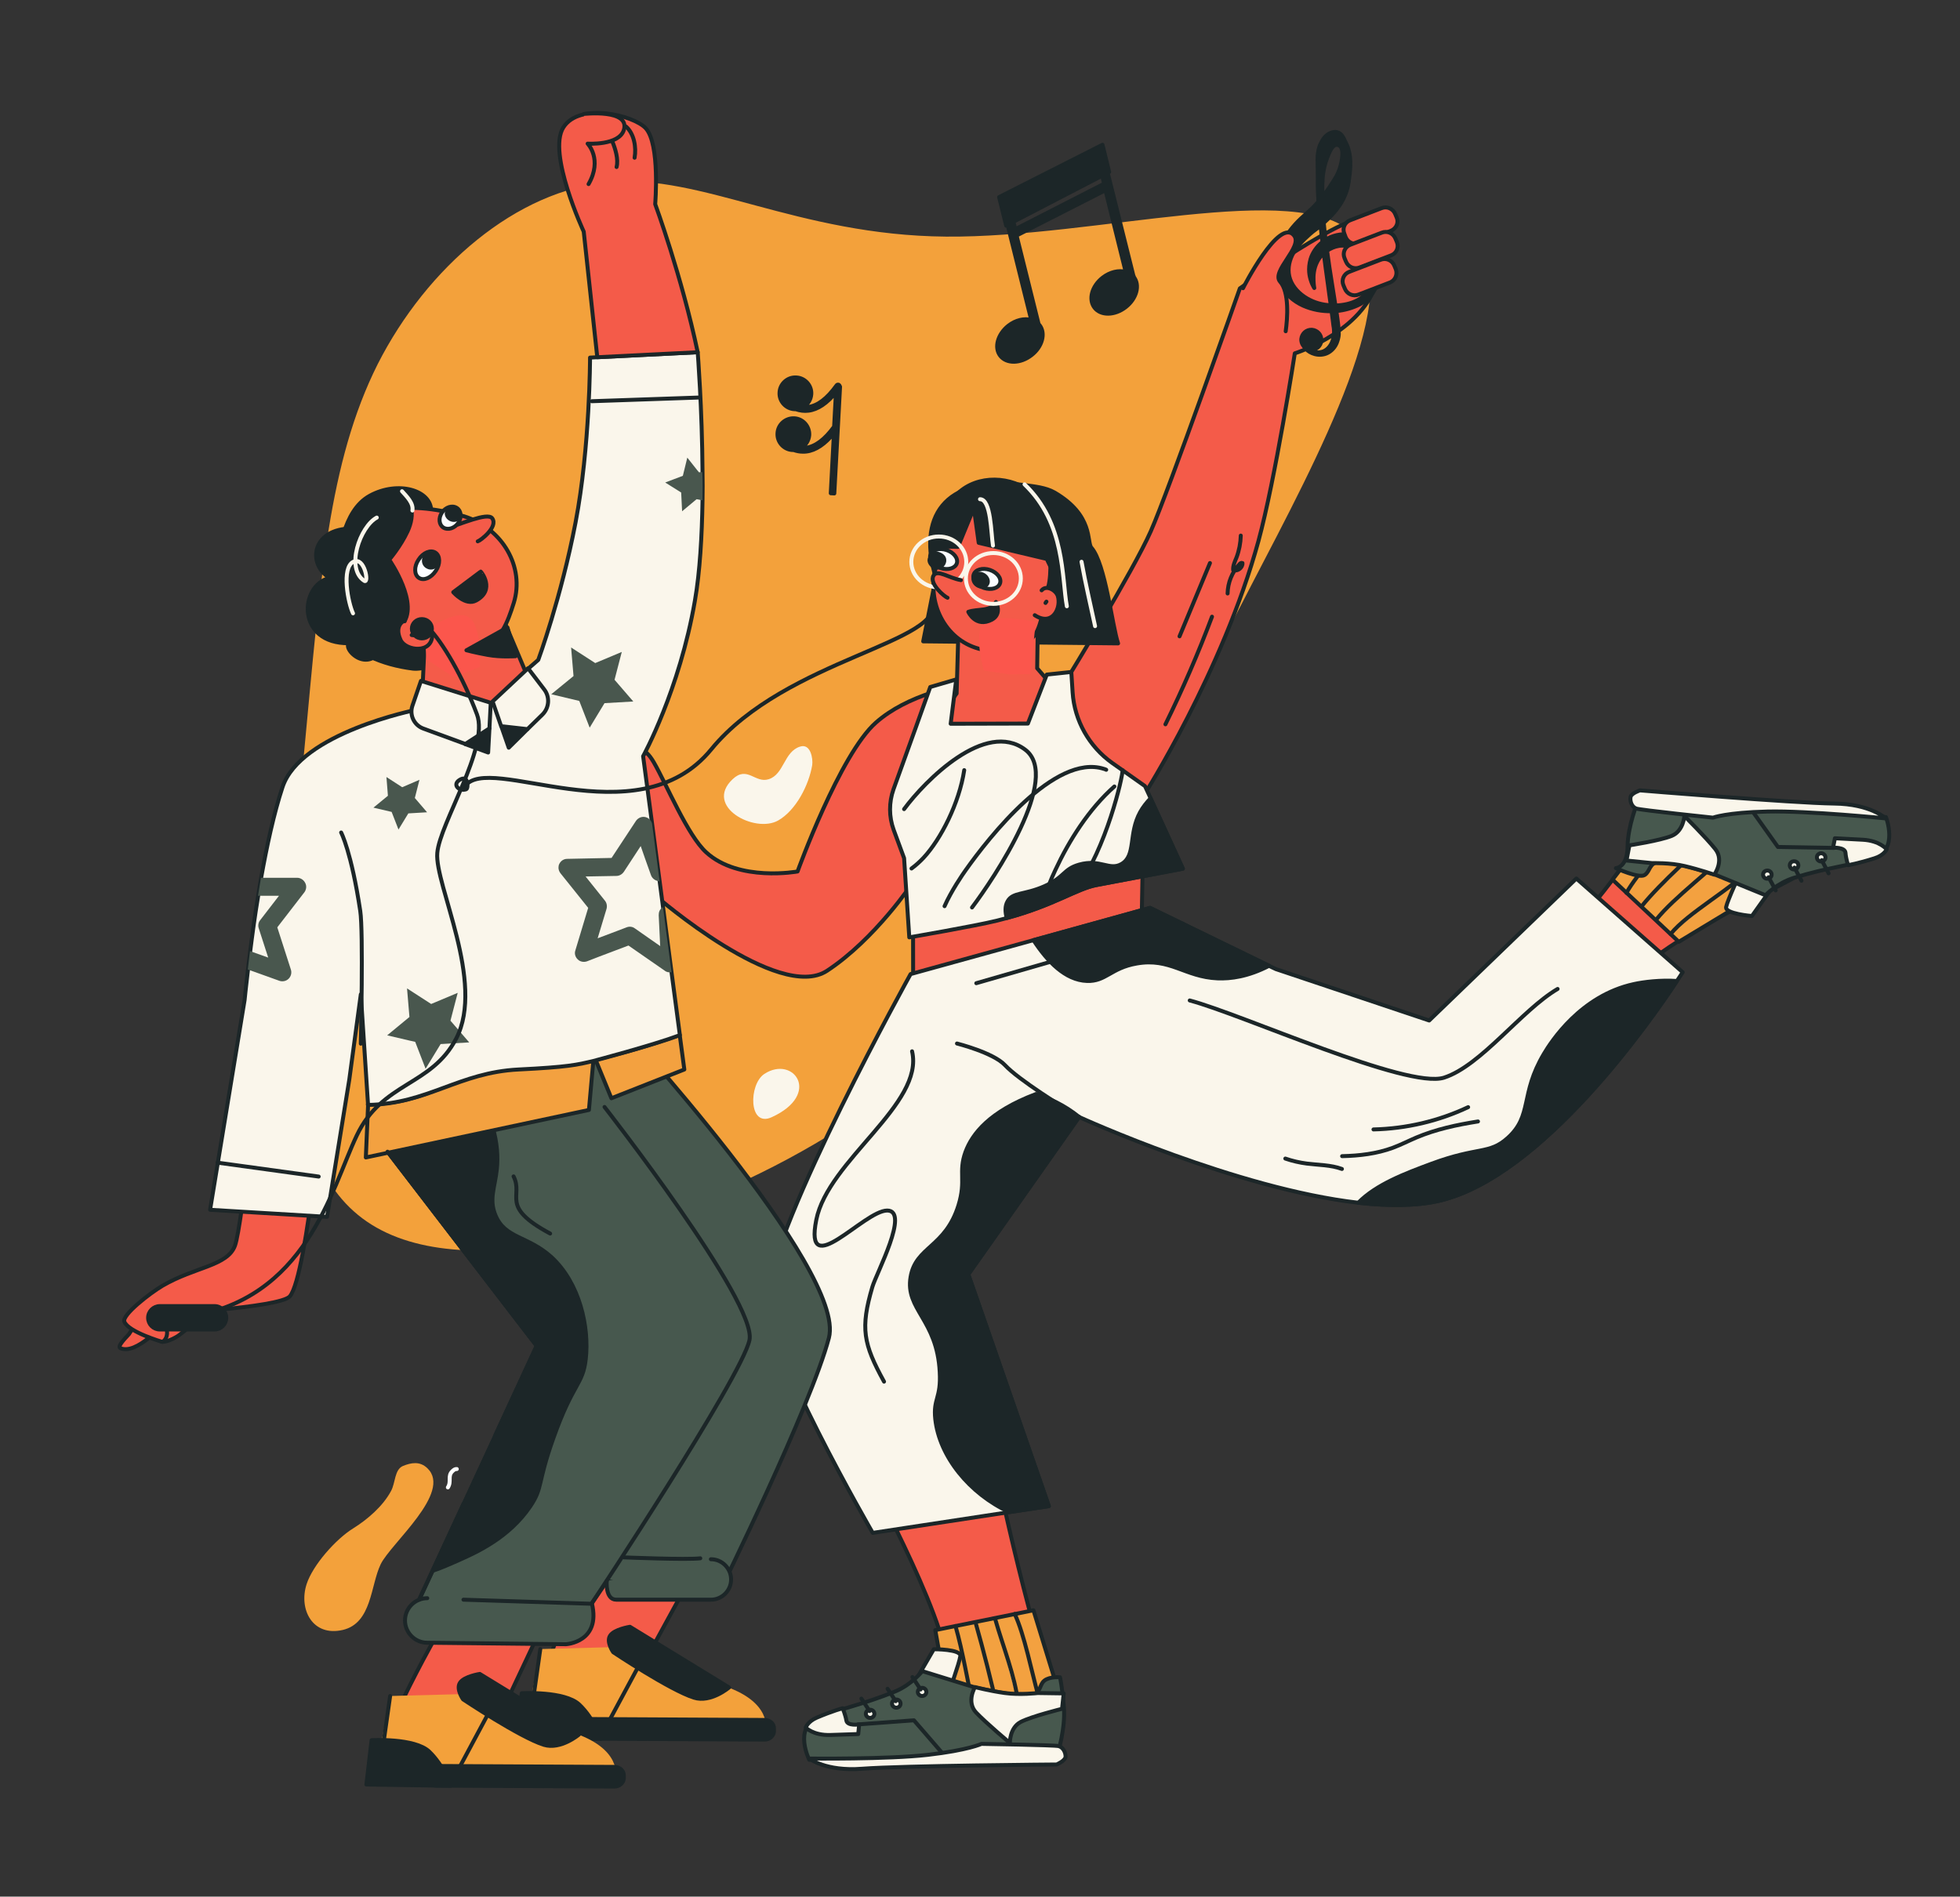 <?xml version="1.0" encoding="utf-8"?>
<!-- Generator: Adobe Illustrator 24.1.2, SVG Export Plug-In . SVG Version: 6.00 Build 0)  -->
<svg version="1.1" id="Layer_1" xmlns="http://www.w3.org/2000/svg" xmlns:xlink="http://www.w3.org/1999/xlink" x="0px" y="0px"
	 viewBox="0 0 1056 1022" style="enable-background:new 0 0 1056 1022;" xml:space="preserve">
<rect x="0" y="0" width="1056" height="1022" fill="#333333" stroke="none"/>
<style type="text/css">
	
		.st0{fill-rule:evenodd;clip-rule:evenodd;fill:#F45B49;stroke:#1C2628;stroke-width:2.13;stroke-linecap:round;stroke-linejoin:round;}
	.st1{fill-rule:evenodd;clip-rule:evenodd;fill:#F3A13B;}
	
		.st2{fill-rule:evenodd;clip-rule:evenodd;fill:#1C2628;stroke:#1C2628;stroke-width:2.13;stroke-linecap:round;stroke-linejoin:round;}
	.st3{fill:none;stroke:#1C2628;stroke-width:2.13;stroke-linecap:round;stroke-linejoin:round;}
	.st4{fill:#F3A13B;}
	.st5{fill:#1C2628;stroke:#1C2628;stroke-width:2.13;stroke-linecap:round;stroke-linejoin:round;}
	
		.st6{fill-rule:evenodd;clip-rule:evenodd;fill:#FAFCFF;stroke:#1C2628;stroke-width:2.13;stroke-linecap:round;stroke-linejoin:round;}
	.st7{fill-rule:evenodd;clip-rule:evenodd;fill:#FB564C;}
	.st8{fill-rule:evenodd;clip-rule:evenodd;fill:#FAF6EB;}
	
		.st9{fill-rule:evenodd;clip-rule:evenodd;fill:#FAF6EB;stroke:#1C2628;stroke-width:2.13;stroke-linecap:round;stroke-linejoin:round;}
	
		.st10{fill-rule:evenodd;clip-rule:evenodd;fill:#47584E;stroke:#1C2628;stroke-width:2.13;stroke-linecap:round;stroke-linejoin:round;}
	
		.st11{fill-rule:evenodd;clip-rule:evenodd;fill:#F3A140;stroke:#1C2628;stroke-width:2.13;stroke-linecap:round;stroke-linejoin:round;}
	.st12{fill:#49574E;}
	.st13{fill:none;stroke:#FAF6EB;stroke-width:2.13;stroke-linecap:round;stroke-linejoin:round;}
	.st14{fill:#FAF6EB;stroke:#1C2628;stroke-width:2.13;stroke-linecap:round;stroke-linejoin:round;}
	.st15{fill:#F45B49;stroke:#1C2628;stroke-width:2.13;stroke-linecap:round;stroke-linejoin:round;}
	.st16{fill:none;stroke:#FFFFFF;stroke-width:2.13;stroke-linecap:round;stroke-linejoin:round;}
	
		.st17{fill-rule:evenodd;clip-rule:evenodd;fill:none;stroke:#FEFEFE;stroke-width:2.13;stroke-linecap:round;stroke-linejoin:round;}
	
		.st18{fill-rule:evenodd;clip-rule:evenodd;fill:none;stroke:#1C2628;stroke-width:2.13;stroke-linecap:round;stroke-linejoin:round;}
	.st19{fill-rule:evenodd;clip-rule:evenodd;fill:#49574E;}
	.st20{fill:#F55C4A;}
	.st21{fill:#FAF6EB;}
	
		.st22{fill-rule:evenodd;clip-rule:evenodd;fill:#47584E;stroke:#FAF6EB;stroke-width:2.13;stroke-linecap:round;stroke-linejoin:round;}
	.st23{fill-rule:evenodd;clip-rule:evenodd;fill:#1C2628;}
	.st24{fill-rule:evenodd;clip-rule:evenodd;fill:#F7AA9A;}
	
		.st25{fill-rule:evenodd;clip-rule:evenodd;fill:none;stroke:#FAF6EB;stroke-width:2.13;stroke-linecap:round;stroke-linejoin:round;}
	.st26{clip-path:url(#SVGID_2_);}
	.st27{clip-path:url(#SVGID_4_);}
	
		.st28{fill-rule:evenodd;clip-rule:evenodd;fill:none;stroke:#FFFDFD;stroke-width:2.13;stroke-linecap:round;stroke-linejoin:round;}
	.st29{clip-path:url(#SVGID_6_);}
	.st30{fill:#FB564C;}
	.st31{clip-path:url(#SVGID_8_);}
	.st32{clip-path:url(#SVGID_10_);}
	.st33{fill:#F3A140;stroke:#1C2628;stroke-width:2.13;stroke-linecap:round;stroke-linejoin:round;}
	
		.st34{clip-path:url(#XMLID_3_);fill-rule:evenodd;clip-rule:evenodd;fill:none;stroke:#1C2628;stroke-width:2.13;stroke-linecap:round;stroke-linejoin:round;}
	.st35{fill:none;stroke:#000000;stroke-width:6;stroke-linecap:round;stroke-linejoin:round;}
	.st36{fill-rule:evenodd;clip-rule:evenodd;fill:#F55C4A;}
	.st37{fill:#47584E;stroke:#1C2628;stroke-width:2.13;stroke-linecap:round;stroke-linejoin:round;}
	.st38{fill:#1C2628;}
</style>
<g>
	<path class="st0" d="M319.2,847.5c0,0-25.3,40.3-22.2,48.7c3.5,9.7,29,39,29,39l72.7-1.9l-32.4-11l-17.5-29.6l21.1-38.6
		L319.2,847.5z"/>
	<g>
		<path class="st1" d="M412.5,932.5l-44.5,1l-85.2-1.2l8.3-43.7l37.9-1c0,0-1.3-10,8.6-9.6c7.6,0.3,30,23.5,50.7,29.9
			C416.7,916.7,412.5,932.5,412.5,932.5z"/>
		<path class="st2" d="M412,926.8l-96.3-0.5c-2.8,0-5,2-5.1,4.5l0,1.6c0,2.5,2.2,4.5,5,4.5l96.3,0.5c2.8,0,5-2,5.1-4.5l0-1.6
			C417,928.8,414.8,926.8,412,926.8z"/>
		<path class="st2" d="M323.8,937l-45.5-0.7l2.8-23.9c0,0,23.1-1.3,31,6.1C320.1,926.1,323.8,937,323.8,937z"/>
		<path class="st2" d="M392.8,909.3l-53.4-32.7c0,0-8.5,1.3-10.7,4.8c-2.2,3.4,1.7,8.9,1.7,8.9s30.5,20.4,43.5,24.5
			C383,917.7,392.8,909.3,392.8,909.3z"/>
		<path class="st3" d="M344.8,896.4L326.2,931"/>
		<path class="st3" d="M291.1,888.6l-4.5,31.7"/>
	</g>
	<path class="st4" d="M582.1,480.4c-34.1,49.7-80.2,102.5-157.4,144s-186,71.6-234.1,28.3c-48.2-42.8-35-159.6-26.5-250.1
		c8.5-90,12.9-153.6,39.4-206.4c26.5-52.2,74.7-93.7,124.9-98.1c49.6-4.5,101.1,28.7,181.3,29.4c80.3,0.7,189.3-31.1,219.4-1.5
		c30.1,29.6-19.2,120.6-54.8,189.1C638.8,383.5,616.2,430.6,582.1,480.4z"/>
	<g>
		<path class="st0" d="M736.2,118.6c-6.9-6.9-68.2,36.8-68.2,36.8s-38.5,109.5-48,130.9c-9.6,21.6-44.4,78.4-44.4,78.4
			s-70.3-4.6-103.6,24.6c-19.5,17.1-42.3,80.3-42.3,80.3s-31.6,5.8-49.2-10.3c-10.1-9.2-21.1-36.1-28.3-48.6
			c-5.4-9.2-8.4-5.8-8.4-5.8l7.5,49.6l-18-3.8l19.9,32c0,0,66.3,57.6,92.4,40.4c26.1-17.2,46.3-47.7,46.3-47.7l0.1,73.1l122.9-40.7
			l1.4-79.3c0,0,42.4-66.5,61.7-136.9c9.1-33.4,19.6-101.2,19.6-101.2s40.3-12.6,45.3-43.1C746.1,127.6,744.5,126.9,736.2,118.6z"/>
		<g>
			<path class="st5" d="M732.6,128.3c-4-2.1-8.5-2.5-12.4-1.6c-2.3,0.5-4.3,1.4-6,2.5c-0.1-1-0.3-2-0.4-3.1c-0.2-2-0.4-4-0.6-6
				c1.9-1.7,3.7-3.4,5.4-5.4c4.1-4.6,7.1-10.2,8-16.4c0.9-6.1,1.6-12.3-0.1-17.9c-0.4-1.5-0.9-2.4-1.8-4.3c-0.3-0.7-0.9-2-1.7-3.1
				c-0.8-1.1-2.3-2-4-1.9c-3.3,0.4-4.9,2.3-6,3.7c-0.5,0.8-0.9,1.5-1.3,2.3c-0.2,0.4-0.3,0.7-0.5,1l-0.1,0.2
				c-0.1,0.2-0.1,0.2-0.1,0.4l-0.2,0.6c-1,3.1-1,6-0.9,8.8c0,2.7,0.1,5.4,0.1,8.1c-0.1,4.2,0.1,8.4,0.3,12.5c-1.5,1.7-3,3.3-4.7,4.8
				l-3,2.7c-1,0.9-2.1,1.9-3.2,3c-4.2,4.3-7.8,9.3-10,15.1c-2.3,5.7-2.5,12.7,0.2,18.4c2.6,5.7,7.4,9.7,12.5,12
				c5,2.2,10.2,3.1,15.3,3c0.4,2.7,0.7,5.2,1,7.7c1.3,6.5-1.2,12.1-5.3,13.9c-3,1.2-5.8,0.4-7.6-0.9c0.2,0,0.4,0.1,0.6,0.1
				c3,0.2,5.6-2,5.8-5c0.2-3-2-5.5-5-5.8c-3-0.2-5.5,2-5.8,5c0,0.2,0,0.5,0,0.7l0,0c0,0,0,0,0,0c0.1,1.1,0.5,2.2,1.2,3
				c0.2,0.3,0.3,0.5,0.6,0.8c0.8,1.1,2.1,2.3,4,3.1c1.9,0.8,4.2,1.2,6.8,0.5c2.6-0.7,5.1-2.8,6.4-5.8c0.6-1.5,1.1-3.1,1.2-4.8
				c0-1.8-0.1-3.4-0.3-5.1c-0.3-2.4-0.6-4.9-1-7.5c4.5-0.4,8.9-1.7,12.8-3.7c4.4-2.5,7.9-6.5,9.3-11.2c1.6-4.7,1.3-9.7-0.4-14.1
				C739.9,134.2,736.7,130.4,732.6,128.3z M715.1,84.9c0.9-2.1,2.7-7.9,6-6.7c2.1,0.8,2.2,3.6,2.1,5.5c-0.3,4.3-1.5,8.6-3.8,12.3
				c-2.2,3.6-4.4,6.9-6.9,10.2c-0.1-3.2-0.1-6.5,0.1-9.7C712.8,92.5,713.7,88.5,715.1,84.9z M704.2,160.8c-4.1-2.4-7.6-6-9.1-10.3
				c-1.5-4.3-0.9-8.9,1.2-13.2c2.2-4.2,5.7-7.9,9.5-11.2c0.9-0.8,1.9-1.6,3-2.4l1.6-1.2c0.4-0.3,0.8-0.6,1.1-0.9
				c0.2,1.6,0.3,3.2,0.5,4.7c0.2,1.4,0.3,2.7,0.5,4.1c-3.3,2.6-5.5,6.1-6.4,9.2c-1.5,5.3-0.6,9.4,0.3,11.9c0.4,1.3,0.9,2.2,1.2,2.8
				c0.3,0.6,0.5,0.9,0.5,0.9s-0.3-1.4-0.4-4c-0.1-2.5,0-6.3,2-10.2c0.8-1.6,2-3.2,3.5-4.5c0.7,5.7,1.5,11.2,2.2,16.4
				c0.5,4,1.1,7.9,1.6,11.6C712.5,164.3,708.1,163.1,704.2,160.8z M739.1,151.9c-0.8,4-3.6,7.8-7.6,9.8c-3.5,1.9-7.7,2.8-12,2.9
				c-0.6-3.8-1.2-7.8-1.9-12c-0.9-5.5-1.8-11.4-2.6-17.5c1.8-1.2,3.9-2.2,6.4-2.6c5.5-0.8,12,1.7,15.6,8.1
				C738.8,143.8,739.8,147.9,739.1,151.9z"/>
		</g>
		<path class="st0" d="M752.5,117.2l-0.8-1.9c-1.2-2.9-4.5-4.3-7.4-3.1l-16.9,6.5c-2.9,1.1-4.3,4.3-3.1,7.2l0.7,1.9
			c1.2,2.9,4.5,4.3,7.4,3.1l16.9-6.5C752.3,123.2,753.7,120,752.5,117.2z"/>
		<path class="st0" d="M752.6,130.4l-0.8-1.9c-1.2-2.9-4.5-4.3-7.4-3.1l-16.9,6.5c-2.9,1.1-4.3,4.3-3.1,7.2l0.8,1.9
			c1.2,2.9,4.5,4.3,7.4,3.1l16.9-6.5C752.4,136.5,753.8,133.3,752.6,130.4z"/>
		<path class="st0" d="M752,145l-0.8-1.9c-1.2-2.9-4.5-4.3-7.4-3.1l-16.9,6.5c-2.9,1.1-4.3,4.3-3.1,7.2l0.8,1.9
			c1.2,2.9,4.5,4.3,7.4,3.1l16.9-6.5C751.7,151.1,753.1,147.9,752,145z"/>
		<path class="st0" d="M692.7,178.5c1-7,2-21.1-3-26.7c-5-5.6,12.4-18.8,7.5-24.9c-8.1-10-27.5,28.4-27.5,28.4"/>
	</g>
	<path class="st2" d="M504.2,311.3c-9.7-31.4,3.1-55.6,47.9-49.9c5.2,0.7,11.4,1.3,16.1,4c21.2,12.4,17.2,26.8,19.8,29.7
		c7.6,8.7,11.2,42.2,14.4,51.6l-105-1.1L504.2,311.3z"/>
	<path class="st0" d="M531.2,766.1c0,0,16.6,82.9,31.2,128.2c10.5,32.6,15.7,45.3-9.6,47.9c-25.4,2.6-52.3-1.2-52.3-1.2l-46.3,5
		c0,0-17.6-0.6,0.4-13c17.8-12.3,46.9-14.8,54.7-31C517,885.6,467.4,794,467.4,794L531.2,766.1z"/>
	<path class="st0" d="M808.9,541.7c0,0,38.1-38.6,59.5-67.1c17.2-23,19.2-31.8,38.1-22.8c17.3,8.2,85.5-21.9,90.4-6.8
		c5.6,17.3-59.6,38.5-101.7,68.2c-31.4,22.1-42.2,56.6-42.2,56.6L808.9,541.7z"/>
	<path class="st0" d="M86.9,702.7c-6,4.5-13.4,9.5-17.4,16.2c-0.4,0.6-6.9,6.7-4.6,7.6c8.8,3.5,21.9-12.2,27.8-16.2
		c2.4-1.6,4.6-3.6,7-5.2c1-0.7,3.4-3.3,3-2.1c-1.9,5.7-10.8,9.9-14.4,14.7c-6.8,9.1,5.2,4.4,8.9,1.2c1.8-1.5,3.7-2.8,5.5-4.3
		c2.4-1.9,4.5-4.1,6.7-6.1c3.6-3.3,7.5-6.2,11.6-8.9"/>
	<path class="st2" d="M232.3,275.4c0.2-11.2-17.8-16.6-33-8.3c-15.2,8.3-16.1,32.5-18.8,37.6c-15,28.6,7.5,51.3,42,55.6
		c10,1.2,42.8-12.1,41.5-24.4c-1.3-12.4-38-6.3-40.6-17.6"/>
	<path class="st0" d="M175.3,578.2c0,0-9.6,108.8-19.1,120.3c-5.2,6.3-73.3,9.9-73.3,9.9s6.8,5.1,7.1,9.2c0.3,4.1-2.5,5.5-2.5,5.5
		s-18.3-5.3-20.5-10.9c-1.4-3.6,13.8-15.4,20.6-19.4c17.5-10.2,35-10.6,39-21.6c4-11,12.9-99.8,12.9-99.8L175.3,578.2z"/>
	<path class="st0" d="M239.9,872.8c0,0-39,67.4-34.5,79l112.2,3.2l-46.6-34l19.6-41.6L239.9,872.8z"/>
	<path class="st0" d="M559.2,332.5l-0.4,27.6l7,8.1c0,0,3.4,27.5-7.5,33.9c-11.9,7.1-38.7-6.8-47.8-9.1c-8.2-2.1,4.9-19.3,4.9-19.3
		l0.9-31.7l-0.8-12.3L559.2,332.5z"/>
	<path class="st0" d="M564.8,316.1c1.9-6.9,1.2-20.7-0.5-27c-3.1-11.4-6.3-6.4-17.9-9.6c-12.9-3.6-19.2-8.7-27.6,1.6
		c-3.3,4-13,19-14.5,24.4c-5.3,19.3,4.9,39,22.8,44c11.5,3.2,20.9,2.2,29.3-6C561.3,339,562.9,323,564.8,316.1z"/>
	<path class="st6" d="M538.8,314.3c0.9-2.7-1.6-5.9-5.5-7.2c-3.9-1.3-7.8-0.2-8.7,2.5c-0.9,2.7,1.6,5.9,5.5,7.2
		C534.1,318.1,537.9,317,538.8,314.3z"/>
	<path class="st6" d="M515.5,303.6c0.9-2.7-1.6-5.9-5.5-7.2c-3.9-1.3-7.8-0.2-8.7,2.5c-0.9,2.7,1.6,5.9,5.5,7.2
		C510.8,307.4,514.6,306.2,515.5,303.6z"/>
	<path class="st7" d="M555.2,363.3l2.8-28.2c0,0-22.7-5-28.2,0.9c-5.4,5.9,0.3,25.3,0.3,25.3l13.7,2.1"/>
	<path class="st2" d="M578.5,313.2c-5.4,9.6-14.5-12-14.5-12l-36.7-8.7l-2.6-18.7l-8.6,20.9l-13.1-0.3c0,0,10.4-26,13-28.5
		c10.7-10.2,28.9-9.7,40.7,0.1C566.6,274.2,589.7,293.4,578.5,313.2z"/>
	<path class="st0" d="M561.2,318.1c2.6-3.1,7.7,0,8.7,3c2,6.2-2.7,16.7-12.4,10.4"/>
	<path class="st2" d="M526.6,315.4c1.9,1.2,4.2,0.9,5.2-0.6c1-1.5,0.2-3.7-1.7-4.9c-1.9-1.2-4.2-0.9-5.2,0.6
		C523.9,312,524.7,314.2,526.6,315.4z"/>
	<path class="st2" d="M508.2,303.9c1.2-1.9,0.9-4.9-4.1-5.8c-1.8-0.3-1.6,0.6-2.9,2.4c-1.2,1.9,0.4,3.9,1.9,4.9
		C504.7,306.4,507,305.8,508.2,303.9z"/>
	<path class="st8" d="M415.8,602c-12.6,5.8-12.5-17.7-4-23.3C427.5,568.4,442.9,589.6,415.8,602z"/>
	<path class="st3" d="M563.8,324.2c-0.2,0.2-0.4,0.4-0.5,0.7"/>
	<path class="st9" d="M906.6,523.9c0,0-1.1,1.7-3.1,4.7C889.6,549.7,831,634,775.6,647c-12.5,2.9-27.6,2.9-43.8,1.1
		c-65.5-7.5-149.1-45.6-150.4-46.2h0l-59.7,84.8l43.4,124.9l-21.3,3.2L470.2,826c0,0-59.1-102.1-56.9-127.3
		c3.5-40.8,77.3-173.8,77.3-173.8l66.2-18.3l62.8-17.4l64.2,31.3l3.6,1.7l82.6,27.7l79.3-76.5L906.6,523.9z"/>
	<path class="st9" d="M637.3,468.1c0,0-31.9,6-46.5,8.8c-10.7,2-22.8,10.9-48.4,17.8c-1.7,0.5-3.5,0.9-5.3,1.4
		c-11.7,2.9-47.2,9-47.2,9l-2.8-42.7l-5.6-15.2c-2.6-7.1-2.6-14.8-0.1-21.9l11.9-33l7.9-22.1l14-4.1l-3,23.9l41.6-0.1l10.2-26.4
		l13.2-1.4l0.7,11c1,15.2,8.9,29.2,21.3,38l17.7,12.5l3.1,6.7L637.3,468.1z"/>
	<path class="st10" d="M446.6,720.9c-9.6,36.6-58.9,136.9-58.9,136.9l-60.7-5.8l-15,22l-90.6-2.4l11.7-25.2l56.1-121.1l-80.3-104.6
		l3.4-52.4l0.2-3.4l55.2-5.4l64.4-10.1C332.1,549.3,456.2,684.3,446.6,720.9z"/>
	<path class="st2" d="M315.6,732.3c-1.6,14.1-6.8,12.6-17.4,42.5c-8.8,24.6-5.6,26.7-12.5,36.9c-11.5,17-29.2,24.8-37.6,28.6
		c-6.3,2.8-11.1,4.9-14.9,6.1l56.1-121.1l-80.3-104.6l3.4-52.4c10.2,1.3,22.2,3.8,36.5,7.6c17.4,23.4,20.1,41.4,18.8,54
		c-1,9.8-4.4,16.4-0.7,25.1c5.2,12.4,17.3,10.9,30,22.3C312.6,691.6,317.5,715.5,315.6,732.3z"/>
	<path class="st10" d="M318.9,864c5,21-14,22-14,22l-74.7-0.8c-6.6,0-12-5.4-12-12l0,0c0-6.6,5.4-12,12-12"/>
	<path class="st10" d="M383,840.2c6,0,10.9,4.9,10.9,10.9l0,0c0,6-4.9,10.9-10.9,10.9l-51,0c-6,0-5.1-10.1-5.1-10.1"/>
	<path class="st11" d="M198.2,595.1l0.1,0.8l-1.2,27.8l120.2-25.6l2.4-26.8c-8.6,2.1-23.9,0-48.6,4.5
		C239.3,581.6,230.5,594.5,198.2,595.1z"/>
	<path class="st11" d="M320.9,571.1l8.5,20.7l39.3-15.5l-2.5-18.7C351.5,563,336.5,567.2,320.9,571.1z"/>
	<path class="st9" d="M361.8,523.9l-4.6-35.3v0l-1.8-13.7l-4.1-31.3v0l-4.8-36.1c0,0,19.6-35.6,27.9-83.8
		c2.7-15.5,3.8-34.9,4.1-54.1c0.1-5.1,0.1-10.2,0-15.2c-0.2-34.5-2.6-64.6-2.6-64.6l-58,2.9c0,0,0,48-7.8,88.8
		c-7.8,40.7-20.1,74.1-20.1,74.1l-18.8,16.3l-47,10.6c0,0-62.4,12.4-72,41.7c-4.6,13.9-8.4,31.5-11.5,48.8c-0.6,3.3-1.1,6.5-1.6,9.7
		c-1.8,10.8-3.2,21.2-4.3,30c-0.5,3.6-0.9,6.9-1.2,9.9c-1.2,9.9-1.8,16.2-1.8,16.2l-18.6,113.1l63,3.8l12-74l6.2-45.9l3.9,59.6
		c32.3-0.6,48.9-17.5,81.1-19.1c26.4-1.3,31.6-2.5,40.3-4.6c0,0,31.9-8.4,46.6-13.9L361.8,523.9z"/>
	<g>
		<g>
			<polygon class="st12" points="320.7,357.3 307.7,348.9 309,364.3 297,374.1 312.1,377.7 317.7,392.1 325.7,378.9 341.2,378 
				331.1,366.3 335,351.3 			"/>
			<path class="st12" d="M378.5,269.6l-3.2-0.6l-1.2,1l-6.6,5.5l-0.5-10.1l-8.6-5.4l9.5-3.6l2.4-9.8l5.3,6.7l1,1.2l1.8-0.1
				C378.6,259.4,378.6,264.5,378.5,269.6z"/>
			<path class="st12" d="M361.8,523.9c-1.2,0.2-2.6,0-3.6-0.8l-19.6-13.6l-15.6,5.9l-6.7,2.6c-1.7,0.6-3.7,0.3-5-1
				c-1.4-1.3-1.9-3.2-1.3-4.9l6.9-22.9l-14.9-18.6c-0.7-0.9-1.1-2-1.1-3c0-0.7,0.1-1.4,0.4-2c0.8-1.7,2.4-2.8,4.3-2.8l23.9-0.5
				l13.1-19.9c1-1.5,2.8-2.4,4.6-2.2c1.8,0.2,3.4,1.5,4,3.2l0.1,0.3v0l4.1,31.3l-1.4-0.4c-1.5-0.4-2.8-1.6-3.3-3.1l-3.1-8.7
				l-2.4-6.9l-9.1,13.9c-0.9,1.3-2.4,2.2-4,2.2l-16.6,0.3l10.4,13c1,1.2,1.3,2.9,0.9,4.4l-4.8,15.9l6.9-2.6l8.7-3.3
				c1.5-0.6,3.2-0.4,4.5,0.6l13.6,9.5l-0.8-16.6c0-0.8,0.1-1.6,0.4-2.3c0.3-0.7,0.8-1.3,1.5-1.8l0.4-0.3L361.8,523.9z"/>
			<polygon class="st12" points="246.6,535 232.3,541 219.3,532.6 220.6,548 208.6,557.9 221,560.8 223.7,561.4 229.3,575.9 
				237.4,562.6 252.8,561.7 242.7,550 243.4,547.3 			"/>
			<polygon class="st12" points="216.7,424.2 208.2,418.7 209,428.8 201.2,435.2 211,437.5 214.7,447 220,438.3 230.1,437.7 
				223.5,430 226,420.2 			"/>
			<path class="st12" d="M164,480.8l-14.6,18.9l7.3,22.7c0.6,1.8,0.1,3.7-1.2,5c-1.3,1.3-3.3,1.7-5,1.1l-17-6.1
				c0.4-3,0.8-6.3,1.2-9.9l9.8,3.5l-5.1-15.8c-0.5-1.5-0.2-3.2,0.8-4.4l10.1-13.1l-11.3,0c0.5-3.2,1.1-6.4,1.6-9.7l19.5,0
				c1.8,0,3.5,1.1,4.3,2.7C165.3,477.3,165.1,479.3,164,480.8z"/>
		</g>
	</g>
	<path class="st0" d="M229.2,337.2l-1.9,41.3c0,0,28.7,3.9,37.1,0.3c8.4-3.6,21.5-10.3,21.5-10.3l-16.6-39.3L229.2,337.2z"/>
	<path class="st3" d="M325.7,596.5c0,0,82.4,105.5,78.1,125.6c-4.3,20.1-85.1,142.1-85.1,142.1l-69-2.2"/>
	<polygon class="st2" points="263.7,392.5 250.7,401 263,405.5 	"/>
	<path class="st9" d="M264.4,378.7l-37.6-11.8l-4.6,13.4c-1.7,5,0.9,10.5,5.9,12.3l22.6,8.3l13-8.4L264.4,378.7z"/>
	<polygon class="st2" points="274.1,402.9 284.2,392.9 270.1,391.4 	"/>
	<path class="st9" d="M284.5,360.1l-19.1,17.9l4.6,13.3l14.2,1.6l8-7.8c3.7-3.6,4.2-9.5,1-13.6L284.5,360.1z"/>
	<path class="st3" d="M183.8,448.6c0,0,5.5,10.4,10.3,42.3c1.7,11.1,0.3,71.5,0.3,71.5"/>
	<path class="st0" d="M228.3,348.1c-20.8-6.5-32.8-27.4-26.8-46.7c3-9.6,0.6-21.6,9.3-25.8c8.8-4.2,28.8-0.6,39.2,2.6
		c20.8,6.5,32.8,27.4,26.8,46.7c-3.3,10.5-7.1,20.5-16.9,24.5C251.6,352.7,237.8,351.1,228.3,348.1z"/>
	<path class="st0" d="M240.5,284.6c7.2-1.8,22.2-8.8,24.7-5.3c3.3,4.6-6.3,12-7.8,12.4"/>
	<path class="st2" d="M256.5,323.6c-5.7,3.1-12.3-4.5-12.3-4.5l14.8-11.1C259.1,307.9,267.2,317.8,256.5,323.6z"/>
	<path class="st6" d="M225.7,311.4c-2.6-1.7-2.7-6.1-0.2-9.8c2.4-3.8,6.5-5.5,9.1-3.8c2.6,1.7,2.7,6.1,0.2,9.8
		C232.3,311.4,228.3,313.1,225.7,311.4z"/>
	<path class="st6" d="M238.9,284.3c-2.4-1.5-2.8-5.1-0.8-8.1c2-2.9,5.5-4.1,8-2.5c2.4,1.5,2.8,5.1,0.8,8.1
		C244.9,284.7,241.3,285.8,238.9,284.3z"/>
	<path class="st7" d="M229.9,355.4l-1.4-15c0,0,17-12.7,24.2-7.8c7.2,5,5.8,26.8,5.8,26.8l-14,5.5"/>
	<path class="st2" d="M211.1,269.1c3.3-1.8-4.6-4.1-0.6-3.6c12.8,1.4,13.1,12.2,9.1,20.8c-3.8,8.2-9.9,15.3-9.9,15.3
		s17.1,24.6,6.6,35.3c-6.9,7-19.2,5.7-23.2-2.6c-3.3-6.8-3.5-14.3-2.4-21.6c1.1-7.5,5.3-14.6,6.1-22"/>
	<path class="st2" d="M198.8,285.7c-30.3-5.9-34.8,17.6-21.2,25.7c-16.5,4-18,35.6,10.4,35.2c-3.9,3.5,13.9,20.5,20.6-4.5"/>
	<path class="st0" d="M218,334.8c0.7-1-6.1,1.5-2.2,10c2.7,6,17.4,7.8,17.1-3.1"/>
	<path class="st3" d="M221.8,342.2l0.9,0.1l1.5,0l1.7-0.6l0,0"/>
	<path class="st2" d="M233.8,298.8c-1.8-1-4.1-0.3-5,1.6c-0.9,1.8-0.3,4.1,1.6,5c1.8,1,4.1,0.3,5-1.6
		C236.3,302,235.6,299.7,233.8,298.8z"/>
	<path class="st2" d="M245.4,274.5c-1.7-0.9-3.7-0.5-4.4,1c-0.8,1.4,0,3.3,1.7,4.2c1.7,0.9,3.7,0.5,4.4-1
		C247.9,277.3,247.1,275.4,245.4,274.5z"/>
	<path class="st13" d="M222.2,275.1c0.7-4-3.2-7.7-5.6-10.4"/>
	<path class="st13" d="M190.2,330.5c-2.6-5.3-6.4-24.6,0.2-27.8c6-3,8.6,12,5.9,10.3c-10.3-6.6-2.3-29.3,6.7-34.1"/>
	<path class="st2" d="M251.3,350.4l22.1-12.3l4.4,15.5c0,0-7.8,0.6-15-0.7C255.7,351.6,251.3,350.4,251.3,350.4z"/>
	<path class="st2" d="M221.9,338.8c0-2.9,2.4-5.2,5.4-5.2s5.4,2.3,5.4,5.2c0,2.9-2.4,5.2-5.4,5.2C224.3,344,221.9,341.6,221.9,338.8
		z"/>
	<path class="st3" d="M230.7,338.2c7.7,7.7,18.8,26.7,26.3,46.8c6.6,17.8-20.1,58.7-21.4,74.6c-1.5,17.1,26,69.6,10.2,100
		c-13.4,25.8-39.8,23.2-53.6,52.3c-13.8,29.1-27.2,88.9-91.9,97.8"/>
	<path class="st3" d="M502.1,323.5c9.1,22.5-78.7,31.2-118.9,80.3c-40.2,49.1-120.4,1-132.8,20.1"/>
	<path class="st3" d="M336.2,839.2c0,0,33.9,1.4,41.1,0.5"/>
	<path class="st3" d="M117.2,626.5l54.5,7.5"/>
	<path class="st3" d="M318.9,216.2l58-2"/>
	<path class="st2" d="M536.6,324.4c-2.5,5.3-9.8,3.5-14.9,5.3c0,0,4,8.8,12.7,4.2C540.1,330.8,536.6,324.4,536.6,324.4z"/>
	<path class="st3" d="M515.6,562.3c0,0,19.5,4.9,25.8,11.6c7.2,7.8,31.4,22.9,40,28"/>
	<path class="st13" d="M520.4,311.7c0-7.6,6.6-13.7,14.8-13.7c8.2,0,14.8,6.1,14.8,13.7c0,7.6-6.6,13.7-14.8,13.7
		C527,325.4,520.4,319.3,520.4,311.7z"/>
	<path class="st13" d="M491,302.8c0-7.6,6.6-13.7,14.8-13.7c8.2,0,14.8,6.1,14.8,13.7c0,7.6-6.6,13.7-14.8,13.7
		C497.6,316.5,491,310.3,491,302.8z"/>
	<path class="st0" d="M517.7,312.6c-6.7-1.2-12.6-5.9-14.7-2.5c-2.7,4.4,6.1,11.6,7.5,12"/>
	<path class="st13" d="M528,269c6,0,5.9,18.3,7,25"/>
	<path class="st13" d="M552,261c22,21,20,50.5,22.8,65.7"/>
	<path class="st13" d="M582.7,302.7c2.1,11.6,4.8,23.1,7.3,34.7"/>
	<path class="st3" d="M519.5,415c-2.7,17.8-12.6,37.2-21.9,47.2c-1.7,1.8-4,4-6.5,5.8"/>
	<path class="st3" d="M487.1,436c11.3-15.3,43.8-48.3,65.3-32c19.7,14.9-17,69.5-28.7,85"/>
	<path class="st3" d="M508.9,488.3c3.6-8.2,9.8-17.2,11.3-19.3c12.5-17.7,48.1-63.1,74.5-54.7c0.5,0.1,0.9,0.3,1.3,0.5"/>
	<path class="st3" d="M604.8,415c0.2,3.4-8.8,42.3-24.8,63.8"/>
	<path class="st3" d="M565.1,476.9c1.1-2.8,2.3-5.6,3.6-8.3c7.2-15.5,17.9-32.6,31.7-44.8"/>
	<path class="st2" d="M86.1,703.8l29.5,0c3.5,0,6.3,2.8,6.3,6.3l0,0c0,3.5-2.8,6.3-6.3,6.3l-29.5,0c-3.5,0-6.3-2.8-6.3-6.3l0,0
		C79.8,706.6,82.7,703.8,86.1,703.8z"/>
	<path class="st3" d="M641,539.1c28.3,7.5,117.1,47.9,137,41.6c19.9-6.4,41.8-36.4,61.2-47.8"/>
	<path class="st3" d="M491.4,566.5c6.7,28.4-45.2,58.7-51.6,90.8c-6.8,34.1,25.7-5,38.2-5c12.3,0-5.8,33.7-8,41.2
		c-6.5,22.2-4.9,30.6,6.3,51"/>
	<path class="st3" d="M251.2,425.3c-3.9,1.3-7.5-2.4-3.8-4.9C252.6,416.9,252.4,424.9,251.2,425.3z"/>
	<path class="st1" d="M217.2,789.9c-4.7,1.9-4.1,9.1-6.5,13.5c-4.3,8.1-12.6,15.3-20.3,20.1c-9.3,5.7-21.8,19.7-25.2,30.1
		c-4.4,13.6,3.2,28.5,19.5,24.7c15.7-3.7,14.9-24,20.4-35.4c5.4-11.2,38.7-38.7,25.2-51.7C226.2,787.2,221.5,788.2,217.2,789.9z"/>
	<path class="st8" d="M419.3,442.1c-12.6,7.2-40.2-7.5-24.6-22.2c7.9-7.5,12.1,2.3,19.4,0c8.4-2.6,8.2-14.9,17-17.6
		c5.7-1.8,7,6.6,6.5,10C435.8,423,428.9,436.6,419.3,442.1z"/>
	<line class="st3" x1="526" y1="529.8" x2="637.3" y2="497.7"/>
	<g>
		<path class="st11" d="M503.9,878.4l7.3,41l59.8-5.5l-14.2-46.2L503.9,878.4z"/>
		<path class="st9" d="M546.7,869.7c5.2,11,9.2,31.5,12.6,43.6"/>
		<path class="st9" d="M536.2,872.5c4.1,14.5,10.7,30.6,12.4,45.5"/>
		<path class="st9" d="M525.6,874.3c4.3,15.2,8.5,31.6,11.9,47"/>
		<path class="st9" d="M514.8,876.2c3.9,13.7,6.5,29.6,9.6,43.7"/>
		<g>
			<path class="st9" d="M492.4,907.1l10.7-18.4c0,0,14.8-0.1,14.3,3.7c-0.5,3.8-6.3,19.8-6.3,19.8L492.4,907.1z"/>
			<path class="st10" d="M496.9,900.5l28.8,8.9c0,0,24.9,5.5,30.1,4.1c5.3-1.5,4-5.6,6.9-7.9c2.9-2.3,8.4-1.8,8.4-1.8
				s1.2,5,2.1,16.3c0.9,11.3-3.3,24.6-3.3,24.6l-88.7,3.4l-45.2,0.2c0,0-8.4-16.9,4.1-22.3c12.7-5.5,24.5-7.3,42.3-14.6
				C491.3,907.7,496.9,900.5,496.9,900.5z"/>
			<path class="st9" d="M570.4,940.9c-2.3-0.6-41.6-1.2-41.6-1.2s-7.1,3.4-28.9,5.9c-21.8,2.5-63.9,2-63.9,2s8.9,7,28.4,5.5
				c22.6-1.7,104.9-2.3,104.9-2.3s4.5-1.9,4.8-4.1C574.2,944.5,572.9,941.6,570.4,940.9z"/>
			<path class="st14" d="M494.5,911.7c0-1.2,1-2.2,2.3-2.2c1.3,0,2.3,1,2.3,2.2c0,1.2-1,2.2-2.3,2.2
				C495.6,913.9,494.5,912.9,494.5,911.7z"/>
			<path class="st14" d="M480.6,918c0-1.2,1-2.2,2.3-2.2c1.3,0,2.3,1,2.3,2.2c0,1.2-1,2.2-2.3,2.2
				C481.7,920.2,480.6,919.2,480.6,918z"/>
			<path class="st14" d="M466.5,923.5c0-1.2,1-2.2,2.3-2.2s2.3,1,2.3,2.2c0,1.2-1,2.2-2.3,2.2C467.6,925.7,466.5,924.7,466.5,923.5z
				"/>
			<path class="st9" d="M491.6,903.7l4.4,6.7"/>
			<path class="st9" d="M478.2,910l4.4,6.7"/>
			<path class="st9" d="M464.1,915.3l4.4,6.7"/>
			<path class="st9" d="M525.3,909.1c0,0-4.8,7.9,0.6,13.7c5.4,5.7,18.2,16.4,18.2,16.4s-0.2-8.1,5.8-11.3c6-3.1,22.3-7.1,22.3-7.1
				l0.9-8.3l-14-0.2c0,0-9.6,1.1-17.6,0C533.4,911.2,525.3,909.1,525.3,909.1z"/>
			<path class="st9" d="M434.1,930.9c0,0,4,4.3,13.3,4c9.3-0.3,15-0.5,15-0.5l0.5-5.2c0,0-6.4,1-6.9-2.1c-0.5-3.1-2-6.6-2-6.6
				s-5.3,1.4-13.8,5C435.2,927.6,434.1,930.9,434.1,930.9z"/>
			<path class="st3" d="M462.3,929.2l30.1-2.2l14.8,17.1"/>
		</g>
	</g>
	<g>
		<path class="st11" d="M904.5,507.5l51.6-31.2l-58-40.6L868.8,474L904.5,507.5z"/>
		<path class="st9" d="M876.3,481.1c5.9-10.6,20.4-25.7,28.2-35.6"/>
		<path class="st9" d="M884.7,488.1c9.4-11.8,30.4-30.6,41.5-40.6"/>
		<path class="st9" d="M892.3,495.6c9.8-12.3,30.4-27.1,41-38.8"/>
		<path class="st9" d="M900.1,503.3c8.9-11.2,34-25.1,43.7-35.8"/>
		<g>
			<path class="st9" d="M956.2,476.3l-12.3,17.3c0,0-14.8-1.2-13.9-4.9c0.8-3.8,8-19.2,8-19.2L956.2,476.3z"/>
			<path class="st10" d="M951.2,482.4L923.3,471c0,0-24.3-7.7-29.6-6.7c-5.4,1-4.5,5.2-7.6,7.2c-3.1,2-15.5-3.7-15.5-3.7
				s6.2-0.3,6.3-11.6c0.1-11.3,5.5-24.2,5.5-24.2l88.7,4.5l45,3.8c0,0,6.8,17.5-6.1,21.9c-13.1,4.3-25.1,5.1-43.4,10.8
				C957.4,475.8,951.2,482.4,951.2,482.4z"/>
			<path class="st9" d="M881.6,435.7c2.2,0.8,41.3,4.9,41.3,4.9s7.4-2.8,29.3-3.3c22-0.5,63.8,3.7,63.8,3.7s-8.2-7.8-27.8-8
				c-22.7-0.3-104.6-7.1-104.6-7.1s-4.7,1.5-5.1,3.6C878.1,431.7,879.1,434.8,881.6,435.7z"/>
			<path class="st14" d="M954.5,471.5c-0.1,1.2-1.2,2.1-2.5,2c-1.3-0.1-2.2-1.2-2.1-2.4c0.1-1.2,1.2-2.1,2.5-2
				C953.7,469.2,954.6,470.3,954.5,471.5z"/>
			<path class="st14" d="M968.9,466.5c-0.1,1.2-1.2,2.1-2.5,2c-1.3-0.1-2.2-1.2-2.1-2.4c0.1-1.2,1.2-2.1,2.5-2
				C968.1,464.2,969,465.2,968.9,466.5z"/>
			<path class="st14" d="M983.5,462.2c-0.1,1.2-1.2,2.1-2.5,2s-2.2-1.2-2.1-2.4c0.1-1.2,1.2-2.1,2.5-2
				C982.6,459.9,983.6,461,983.5,462.2z"/>
			<path class="st9" d="M956.7,479.8l-3.8-7.1"/>
			<path class="st9" d="M970.6,474.6l-3.8-7.1"/>
			<path class="st9" d="M985.2,470.6l-3.7-7.1"/>
			<path class="st9" d="M923.6,471.3c0,0,5.5-7.5,0.6-13.7c-4.9-6.2-16.7-17.9-16.7-17.9s-0.5,8.1-6.8,10.7
				c-6.3,2.6-22.8,5.1-22.8,5.1l-1.6,8.2l13.9,1.4c0,0,9.7-0.3,17.5,1.6C915.7,468.6,923.6,471.3,923.6,471.3z"/>
			<path class="st9" d="M1016.5,457.7c0,0-3.6-4.7-12.9-5.2c-9.3-0.5-15-0.8-15-0.8l-1,5.1c0,0,6.4-0.4,6.7,2.7
				c0.2,3.1,1.4,6.7,1.4,6.7s5.4-0.9,14.2-3.7C1015.1,460.9,1016.5,457.7,1016.5,457.7z"/>
			<path class="st3" d="M988.1,456.9l-30.2-0.5L944.8,438"/>
		</g>
	</g>
	<g>
		<path class="st1" d="M331.6,957.8l-44.5,1l-85.2-1.2l8.3-43.7l37.9-1c0,0-1.3-10,8.6-9.6c7.6,0.3,30,23.5,50.7,29.9
			C335.8,942.1,331.6,957.8,331.6,957.8z"/>
		<path class="st2" d="M331.1,952.1l-96.3-0.5c-2.8,0-5,2-5.1,4.5l0,1.6c0,2.5,2.2,4.5,5,4.5l96.3,0.5c2.8,0,5-2,5.1-4.5l0-1.6
			C336.1,954.2,333.9,952.1,331.1,952.1z"/>
		<path class="st2" d="M242.9,962.3l-45.5-0.7l2.8-23.9c0,0,23.1-1.3,31,6.1C239.2,951.5,242.9,962.3,242.9,962.3z"/>
		<path class="st2" d="M311.9,934.7L258.5,902c0,0-8.5,1.3-10.7,4.8c-2.2,3.4,1.7,8.9,1.7,8.9s30.5,20.4,43.5,24.5
			C302.1,943,311.9,934.7,311.9,934.7z"/>
		<path class="st3" d="M263.9,921.8l-18.5,34.6"/>
		<path class="st3" d="M210.2,913.9l-4.5,31.7"/>
	</g>
	<polyline class="st3" points="208.8,620.6 289.1,725.2 266.9,773.3 	"/>
	<path class="st2" d="M903.5,528.6C889.6,549.7,831,634,775.6,647c-12.5,2.9-27.6,2.9-43.8,1.1c9.7-9.9,25.4-15.8,39.4-21
		c25.3-9.4,31.1-4.9,41.1-13.9c13.5-12.1,6.5-23.4,19.5-45.3c3.9-6.6,19.9-31.4,48.4-37.6C885.6,529.1,894.6,528,903.5,528.6z"/>
	<path class="st2" d="M581.4,601.9l-59.7,84.8l43.4,124.9l-21.3,3.2c-21.5-9.9-37.7-30-39.9-50.1c-1.2-11.2,3.2-11.1,2.4-25.4
		c-1.4-28.3-18.7-33.6-15.7-51.2c2.8-16.5,18.7-15.8,25.8-38.6c4.2-13.6-0.2-17.8,3.8-28.8c3.6-9.7,12.8-21.7,38-31.2
		C564.9,591.7,573.5,595.4,581.4,601.9L581.4,601.9z"/>
	<path class="st2" d="M683.8,520.4c-11.4,5.9-20.8,7.1-27.9,6.8c-17.6-0.8-25.4-11.2-43.5-8c-13.9,2.4-16.6,9.8-26.8,9.4
		c-11.6-0.4-21.3-10.5-28.8-22l62.8-17.4L683.8,520.4z"/>
	<path class="st2" d="M637.3,468.1c0,0-31.9,6-46.5,8.8c-10.7,2-22.8,10.9-48.4,17.8c-0.8-3.1-1.1-6.4,0.5-9.1c2.8-4.9,9-3.3,19.7-8
		c11.3-5,10.1-9.2,18.8-11.7c11.4-3.2,16.3,3.4,22.8-0.3c8-4.6,3.6-16.2,10.1-28c1.5-2.7,3.4-5.1,5.6-7.4L637.3,468.1z"/>
	<g>
		<path class="st0" d="M353,110c0,0,2.7-32.4-5.1-40.9c-6.5-7-35.7-14.2-44.4-0.4c-8.7,13.8,11,56.1,11,56.1l7.3,67.7l54.1-2.7
			C367.3,148.9,353,110,353,110z"/>
		<path class="st15" d="M317.1,99.2c7.7-13.4-0.5-21.8-0.5-21.8s16.8,1.1,19.5-7.3c3.6-11.5-21.5-8.7-21.5-8.7"/>
		<path class="st15" d="M332.2,90c1.1-4.2-0.7-9.9-2.3-13.8"/>
		<path class="st15" d="M341.9,85c1-5.5-0.2-12.9-4.6-16.8"/>
	</g>
	<g>
		<path class="st5" d="M610.7,148.8l-13.9-55.7l0.8-0.4L594,78l-55.7,28.2l3.8,15.4l0.8-0.4l12.7,51.2c-3.7-1-8.3,0-12.3,3.1
			c-5.8,4.6-7.8,11.8-4.4,16.2c3.4,4.4,10.9,4.3,16.8-0.3c5.9-4.5,7.8-11.8,4.4-16.2c-0.1-0.2-0.3-0.3-0.5-0.5l-11.9-47.8l47.9-24.4
			l10.9,44c-3.7-1-8.4,0-12.4,3.1c-5.9,4.6-7.8,11.8-4.4,16.2c3.4,4.4,10.9,4.3,16.8-0.3c5.9-4.6,7.8-11.8,4.4-16.2
			C611,149,610.8,148.9,610.7,148.8z M547,123.5l-1-4l47.8-24.8l1.1,4.3L547,123.5z"/>
		<path class="st5" d="M451.8,207.3c-0.4-0.1-0.9,0-1.1,0.4c-5.1,7.1-10.2,11-15.4,11.6c-0.9,0.1-1.7,0.1-2.6,0.1
			c2.5-1.4,4.2-4,4.4-7c0.3-4.7-3.4-8.8-8.1-9c-4.7-0.3-8.8,3.4-9,8.1c-0.3,4.7,3.4,8.8,8.1,9c0.2,0,0.4,0,0.6,0
			c2.3,0.8,4.6,1.1,6.9,0.8c5-0.6,10-4,14.8-9.9l-1,18.5c-5,6.9-10.1,10.7-15.2,11.4c-0.9,0.1-1.7,0.1-2.6,0.1c2.5-1.4,4.2-4,4.4-7
			c0.2-4.7-3.4-8.8-8.1-9c-4.7-0.2-8.8,3.4-9,8.1c-0.3,4.7,3.4,8.8,8.1,9c0.2,0,0.4,0,0.6,0c1.7,0.6,3.3,0.9,5,0.9
			c0.6,0,1.2,0,1.9-0.1c5-0.6,10-4,14.8-9.9l-1.7,32.4l1.9,0.1l3.1-57.5C452.4,207.9,452.2,207.5,451.8,207.3z"/>
	</g>
	<path class="st3" d="M653,332.3c-7.4,19.7-15.8,39.1-25.1,58"/>
	<path class="st3" d="M668.5,288.6c-0.1,4-0.9,8.1-2.3,11.8c-0.9,2.2-2,4.5-1.8,6.8c2.3,0.9,5.2-1.3,5-3.8c-0.5-0.3-1.2,0.1-1.6,0.6
		c-4,4.3-6.3,10-6.4,15.8"/>
	<path class="st3" d="M651.9,303.4c-5.5,13.2-10.9,26.3-16.4,39.5"/>
	<line class="st3" x1="249.7" y1="810.4" x2="225.8" y2="862"/>
	<path class="st3" d="M692.5,624.3c3.8,1.3,7.7,2.2,11.6,2.7c6.3,0.8,12.9,0.7,18.9,2.9"/>
	<path class="st3" d="M723.1,623c9.3-0.2,18.6-1.3,27.3-4.5c4.3-1.6,8.4-3.7,12.6-5.5c10.6-4.5,22-6.9,33.3-8.7"/>
	<path class="st3" d="M791,596.6c-15.9,7.5-33.4,11.6-51,12"/>
	<path class="st16" d="M246.1,791.6c-0.9-0.1-1.7,0.5-2.4,1.2c-2.7,2.6-0.3,5.5-2.4,8.7"/>
	<path class="st3" d="M276.7,633.9c5.5,10.9-7.7,16.1,19.7,30.8"/>
</g>
</svg>
